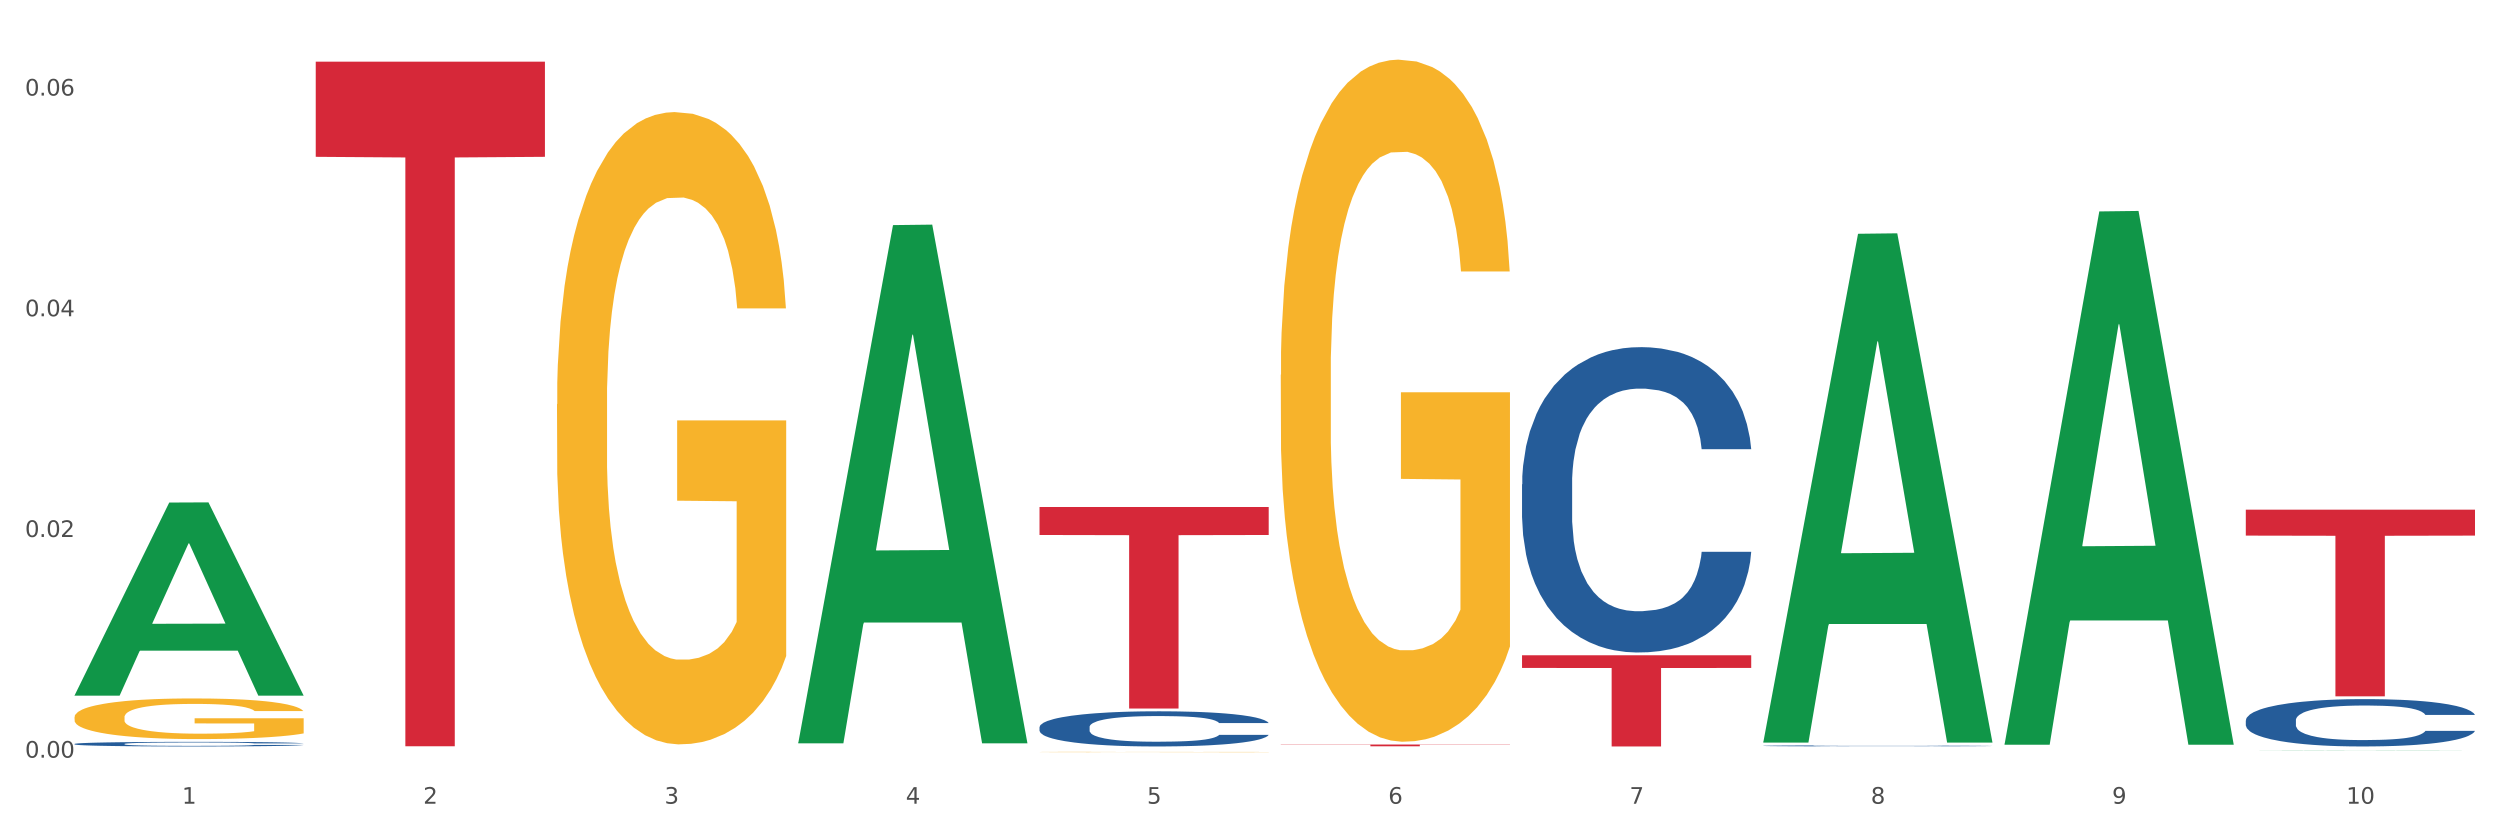 <?xml version="1.0" encoding="utf-8" standalone="no"?>
<!DOCTYPE svg PUBLIC "-//W3C//DTD SVG 1.1//EN"
  "http://www.w3.org/Graphics/SVG/1.1/DTD/svg11.dtd">
<svg xmlns:xlink="http://www.w3.org/1999/xlink" width="1080pt" height="360pt" viewBox="0 0 1080 360" xmlns="http://www.w3.org/2000/svg" version="1.1">
 <rect x="0" y="0" width="1080" height="360" fill="#333333" stroke="none"/>
 <defs>
  <style type="text/css">*{stroke-linejoin: round; stroke-linecap: butt}</style>
 </defs>
 <g id="figure_1">
  <g id="patch_1">
   <path d="M 0 360 
L 1080 360 
L 1080 0 
L 0 0 
z
" style="fill: #ffffff; stroke: #ffffff; stroke-linejoin: miter"/>
  </g>
  <g id="axes_1">
   <g id="matplotlib.axis_1">
    <g id="xtick_1">
     <g id="text_1">
      <!-- 1 -->
      <g style="fill: #4d4d4d" transform="translate(78.627 347.204) scale(0.096 -0.096)">
       <defs>
        <path id="DejaVuSans-31" d="M 794 531 
L 1825 531 
L 1825 4091 
L 703 3866 
L 703 4441 
L 1819 4666 
L 2450 4666 
L 2450 531 
L 3481 531 
L 3481 0 
L 794 0 
L 794 531 
z
" transform="scale(0.016)"/>
       </defs>
       <use xlink:href="#DejaVuSans-31"/>
      </g>
     </g>
    </g>
    <g id="xtick_2">
     <g id="text_2">
      <!-- 2 -->
      <g style="fill: #4d4d4d" transform="translate(182.851 347.204) scale(0.096 -0.096)">
       <defs>
        <path id="DejaVuSans-32" d="M 1228 531 
L 3431 531 
L 3431 0 
L 469 0 
L 469 531 
Q 828 903 1448 1529 
Q 2069 2156 2228 2338 
Q 2531 2678 2651 2914 
Q 2772 3150 2772 3378 
Q 2772 3750 2511 3984 
Q 2250 4219 1831 4219 
Q 1534 4219 1204 4116 
Q 875 4013 500 3803 
L 500 4441 
Q 881 4594 1212 4672 
Q 1544 4750 1819 4750 
Q 2544 4750 2975 4387 
Q 3406 4025 3406 3419 
Q 3406 3131 3298 2873 
Q 3191 2616 2906 2266 
Q 2828 2175 2409 1742 
Q 1991 1309 1228 531 
z
" transform="scale(0.016)"/>
       </defs>
       <use xlink:href="#DejaVuSans-32"/>
      </g>
     </g>
    </g>
    <g id="xtick_3">
     <g id="text_3">
      <!-- 3 -->
      <g style="fill: #4d4d4d" transform="translate(287.074 347.204) scale(0.096 -0.096)">
       <defs>
        <path id="DejaVuSans-33" d="M 2597 2516 
Q 3050 2419 3304 2112 
Q 3559 1806 3559 1356 
Q 3559 666 3084 287 
Q 2609 -91 1734 -91 
Q 1441 -91 1130 -33 
Q 819 25 488 141 
L 488 750 
Q 750 597 1062 519 
Q 1375 441 1716 441 
Q 2309 441 2620 675 
Q 2931 909 2931 1356 
Q 2931 1769 2642 2001 
Q 2353 2234 1838 2234 
L 1294 2234 
L 1294 2753 
L 1863 2753 
Q 2328 2753 2575 2939 
Q 2822 3125 2822 3475 
Q 2822 3834 2567 4026 
Q 2313 4219 1838 4219 
Q 1578 4219 1281 4162 
Q 984 4106 628 3988 
L 628 4550 
Q 988 4650 1302 4700 
Q 1616 4750 1894 4750 
Q 2613 4750 3031 4423 
Q 3450 4097 3450 3541 
Q 3450 3153 3228 2886 
Q 3006 2619 2597 2516 
z
" transform="scale(0.016)"/>
       </defs>
       <use xlink:href="#DejaVuSans-33"/>
      </g>
     </g>
    </g>
    <g id="xtick_4">
     <g id="text_4">
      <!-- 4 -->
      <g style="fill: #4d4d4d" transform="translate(391.298 347.204) scale(0.096 -0.096)">
       <defs>
        <path id="DejaVuSans-34" d="M 2419 4116 
L 825 1625 
L 2419 1625 
L 2419 4116 
z
M 2253 4666 
L 3047 4666 
L 3047 1625 
L 3713 1625 
L 3713 1100 
L 3047 1100 
L 3047 0 
L 2419 0 
L 2419 1100 
L 313 1100 
L 313 1709 
L 2253 4666 
z
" transform="scale(0.016)"/>
       </defs>
       <use xlink:href="#DejaVuSans-34"/>
      </g>
     </g>
    </g>
    <g id="xtick_5">
     <g id="text_5">
      <!-- 5 -->
      <g style="fill: #4d4d4d" transform="translate(495.522 347.204) scale(0.096 -0.096)">
       <defs>
        <path id="DejaVuSans-35" d="M 691 4666 
L 3169 4666 
L 3169 4134 
L 1269 4134 
L 1269 2991 
Q 1406 3038 1543 3061 
Q 1681 3084 1819 3084 
Q 2600 3084 3056 2656 
Q 3513 2228 3513 1497 
Q 3513 744 3044 326 
Q 2575 -91 1722 -91 
Q 1428 -91 1123 -41 
Q 819 9 494 109 
L 494 744 
Q 775 591 1075 516 
Q 1375 441 1709 441 
Q 2250 441 2565 725 
Q 2881 1009 2881 1497 
Q 2881 1984 2565 2268 
Q 2250 2553 1709 2553 
Q 1456 2553 1204 2497 
Q 953 2441 691 2322 
L 691 4666 
z
" transform="scale(0.016)"/>
       </defs>
       <use xlink:href="#DejaVuSans-35"/>
      </g>
     </g>
    </g>
    <g id="xtick_6">
     <g id="text_6">
      <!-- 6 -->
      <g style="fill: #4d4d4d" transform="translate(599.745 347.204) scale(0.096 -0.096)">
       <defs>
        <path id="DejaVuSans-36" d="M 2113 2584 
Q 1688 2584 1439 2293 
Q 1191 2003 1191 1497 
Q 1191 994 1439 701 
Q 1688 409 2113 409 
Q 2538 409 2786 701 
Q 3034 994 3034 1497 
Q 3034 2003 2786 2293 
Q 2538 2584 2113 2584 
z
M 3366 4563 
L 3366 3988 
Q 3128 4100 2886 4159 
Q 2644 4219 2406 4219 
Q 1781 4219 1451 3797 
Q 1122 3375 1075 2522 
Q 1259 2794 1537 2939 
Q 1816 3084 2150 3084 
Q 2853 3084 3261 2657 
Q 3669 2231 3669 1497 
Q 3669 778 3244 343 
Q 2819 -91 2113 -91 
Q 1303 -91 875 529 
Q 447 1150 447 2328 
Q 447 3434 972 4092 
Q 1497 4750 2381 4750 
Q 2619 4750 2861 4703 
Q 3103 4656 3366 4563 
z
" transform="scale(0.016)"/>
       </defs>
       <use xlink:href="#DejaVuSans-36"/>
      </g>
     </g>
    </g>
    <g id="xtick_7">
     <g id="text_7">
      <!-- 7 -->
      <g style="fill: #4d4d4d" transform="translate(703.969 347.204) scale(0.096 -0.096)">
       <defs>
        <path id="DejaVuSans-37" d="M 525 4666 
L 3525 4666 
L 3525 4397 
L 1831 0 
L 1172 0 
L 2766 4134 
L 525 4134 
L 525 4666 
z
" transform="scale(0.016)"/>
       </defs>
       <use xlink:href="#DejaVuSans-37"/>
      </g>
     </g>
    </g>
    <g id="xtick_8">
     <g id="text_8">
      <!-- 8 -->
      <g style="fill: #4d4d4d" transform="translate(808.193 347.204) scale(0.096 -0.096)">
       <defs>
        <path id="DejaVuSans-38" d="M 2034 2216 
Q 1584 2216 1326 1975 
Q 1069 1734 1069 1313 
Q 1069 891 1326 650 
Q 1584 409 2034 409 
Q 2484 409 2743 651 
Q 3003 894 3003 1313 
Q 3003 1734 2745 1975 
Q 2488 2216 2034 2216 
z
M 1403 2484 
Q 997 2584 770 2862 
Q 544 3141 544 3541 
Q 544 4100 942 4425 
Q 1341 4750 2034 4750 
Q 2731 4750 3128 4425 
Q 3525 4100 3525 3541 
Q 3525 3141 3298 2862 
Q 3072 2584 2669 2484 
Q 3125 2378 3379 2068 
Q 3634 1759 3634 1313 
Q 3634 634 3220 271 
Q 2806 -91 2034 -91 
Q 1263 -91 848 271 
Q 434 634 434 1313 
Q 434 1759 690 2068 
Q 947 2378 1403 2484 
z
M 1172 3481 
Q 1172 3119 1398 2916 
Q 1625 2713 2034 2713 
Q 2441 2713 2670 2916 
Q 2900 3119 2900 3481 
Q 2900 3844 2670 4047 
Q 2441 4250 2034 4250 
Q 1625 4250 1398 4047 
Q 1172 3844 1172 3481 
z
" transform="scale(0.016)"/>
       </defs>
       <use xlink:href="#DejaVuSans-38"/>
      </g>
     </g>
    </g>
    <g id="xtick_9">
     <g id="text_9">
      <!-- 9 -->
      <g style="fill: #4d4d4d" transform="translate(912.416 347.204) scale(0.096 -0.096)">
       <defs>
        <path id="DejaVuSans-39" d="M 703 97 
L 703 672 
Q 941 559 1184 500 
Q 1428 441 1663 441 
Q 2288 441 2617 861 
Q 2947 1281 2994 2138 
Q 2813 1869 2534 1725 
Q 2256 1581 1919 1581 
Q 1219 1581 811 2004 
Q 403 2428 403 3163 
Q 403 3881 828 4315 
Q 1253 4750 1959 4750 
Q 2769 4750 3195 4129 
Q 3622 3509 3622 2328 
Q 3622 1225 3098 567 
Q 2575 -91 1691 -91 
Q 1453 -91 1209 -44 
Q 966 3 703 97 
z
M 1959 2075 
Q 2384 2075 2632 2365 
Q 2881 2656 2881 3163 
Q 2881 3666 2632 3958 
Q 2384 4250 1959 4250 
Q 1534 4250 1286 3958 
Q 1038 3666 1038 3163 
Q 1038 2656 1286 2365 
Q 1534 2075 1959 2075 
z
" transform="scale(0.016)"/>
       </defs>
       <use xlink:href="#DejaVuSans-39"/>
      </g>
     </g>
    </g>
    <g id="xtick_10">
     <g id="text_10">
      <!-- 10 -->
      <g style="fill: #4d4d4d" transform="translate(1013.586 347.204) scale(0.096 -0.096)">
       <defs>
        <path id="DejaVuSans-30" d="M 2034 4250 
Q 1547 4250 1301 3770 
Q 1056 3291 1056 2328 
Q 1056 1369 1301 889 
Q 1547 409 2034 409 
Q 2525 409 2770 889 
Q 3016 1369 3016 2328 
Q 3016 3291 2770 3770 
Q 2525 4250 2034 4250 
z
M 2034 4750 
Q 2819 4750 3233 4129 
Q 3647 3509 3647 2328 
Q 3647 1150 3233 529 
Q 2819 -91 2034 -91 
Q 1250 -91 836 529 
Q 422 1150 422 2328 
Q 422 3509 836 4129 
Q 1250 4750 2034 4750 
z
" transform="scale(0.016)"/>
       </defs>
       <use xlink:href="#DejaVuSans-31"/>
       <use xlink:href="#DejaVuSans-30" transform="translate(63.623 0)"/>
      </g>
     </g>
    </g>
    <g id="xtick_11"/>
    <g id="xtick_12"/>
    <g id="xtick_13"/>
    <g id="xtick_14"/>
    <g id="xtick_15"/>
    <g id="xtick_16"/>
    <g id="xtick_17"/>
    <g id="xtick_18"/>
    <g id="xtick_19"/>
   </g>
   <g id="matplotlib.axis_2">
    <g id="ytick_1">
     <g id="text_11">
      <!-- 0.00 -->
      <g style="fill: #4d4d4d" transform="translate(10.8 327.312) scale(0.096 -0.096)">
       <defs>
        <path id="DejaVuSans-2e" d="M 684 794 
L 1344 794 
L 1344 0 
L 684 0 
L 684 794 
z
" transform="scale(0.016)"/>
       </defs>
       <use xlink:href="#DejaVuSans-30"/>
       <use xlink:href="#DejaVuSans-2e" transform="translate(63.623 0)"/>
       <use xlink:href="#DejaVuSans-30" transform="translate(95.41 0)"/>
       <use xlink:href="#DejaVuSans-30" transform="translate(159.033 0)"/>
      </g>
     </g>
    </g>
    <g id="ytick_2">
     <g id="text_12">
      <!-- 0.02 -->
      <g style="fill: #4d4d4d" transform="translate(10.8 231.97) scale(0.096 -0.096)">
       <use xlink:href="#DejaVuSans-30"/>
       <use xlink:href="#DejaVuSans-2e" transform="translate(63.623 0)"/>
       <use xlink:href="#DejaVuSans-30" transform="translate(95.41 0)"/>
       <use xlink:href="#DejaVuSans-32" transform="translate(159.033 0)"/>
      </g>
     </g>
    </g>
    <g id="ytick_3">
     <g id="text_13">
      <!-- 0.04 -->
      <g style="fill: #4d4d4d" transform="translate(10.8 136.629) scale(0.096 -0.096)">
       <use xlink:href="#DejaVuSans-30"/>
       <use xlink:href="#DejaVuSans-2e" transform="translate(63.623 0)"/>
       <use xlink:href="#DejaVuSans-30" transform="translate(95.41 0)"/>
       <use xlink:href="#DejaVuSans-34" transform="translate(159.033 0)"/>
      </g>
     </g>
    </g>
    <g id="ytick_4">
     <g id="text_14">
      <!-- 0.06 -->
      <g style="fill: #4d4d4d" transform="translate(10.8 41.288) scale(0.096 -0.096)">
       <use xlink:href="#DejaVuSans-30"/>
       <use xlink:href="#DejaVuSans-2e" transform="translate(63.623 0)"/>
       <use xlink:href="#DejaVuSans-30" transform="translate(95.41 0)"/>
       <use xlink:href="#DejaVuSans-36" transform="translate(159.033 0)"/>
      </g>
     </g>
    </g>
    <g id="ytick_5"/>
    <g id="ytick_6"/>
    <g id="ytick_7"/>
   </g>
   <g id="PolyCollection_1">
    <path d="M 32.175 300.378 
L 32.277 300.299 
L 73.107 217.1 
L 90.051 217.021 
L 131.187 300.534 
L 111.589 300.534 
L 102.709 281.087 
L 60.552 281.087 
L 60.246 281.401 
L 51.671 300.534 
L 32.175 300.534 
L 32.175 300.378 
L 65.86 269.482 
L 97.401 269.403 
L 81.783 234.822 
L 81.579 234.665 
L 81.375 234.9 
L 65.758 269.403 
L 65.86 269.482 
L 32.175 300.378 
z
" clip-path="url(#p47aff42002)" style="fill: #109648"/>
    <path d="M 240.622 174.64 
L 240.739 174.391 
L 240.739 165.41 
L 240.973 157.677 
L 242.142 138.967 
L 243.895 123.5 
L 245.181 115.268 
L 246.467 108.532 
L 247.987 101.797 
L 249.857 94.812 
L 253.247 84.584 
L 255.351 79.345 
L 257.923 73.857 
L 262.599 65.874 
L 265.989 61.383 
L 269.496 57.641 
L 275.224 53.151 
L 278.965 51.155 
L 282.939 49.658 
L 287.732 48.661 
L 291.356 48.411 
L 299.305 49.16 
L 306.085 51.405 
L 309.358 53.151 
L 313.566 56.145 
L 315.788 58.14 
L 319.411 62.132 
L 323.152 67.371 
L 325.724 71.861 
L 329.581 80.343 
L 332.504 88.824 
L 335.193 99.302 
L 336.595 106.537 
L 337.647 113.272 
L 338.583 121.005 
L 339.518 133.229 
L 318.476 133.229 
L 317.658 124.498 
L 316.372 116.266 
L 314.502 108.283 
L 312.865 103.293 
L 310.06 97.057 
L 307.488 93.065 
L 304.799 90.072 
L 301.526 87.577 
L 298.954 86.33 
L 295.33 85.332 
L 288.2 85.581 
L 283.407 87.577 
L 280.134 90.072 
L 278.03 92.317 
L 276.159 94.812 
L 274.055 98.304 
L 271.6 103.543 
L 269.847 108.283 
L 268.093 114.27 
L 266.69 120.257 
L 265.405 127.242 
L 264.352 134.726 
L 263.534 142.459 
L 262.833 151.939 
L 262.248 167.655 
L 262.248 201.832 
L 262.482 209.566 
L 263.067 219.794 
L 263.768 227.527 
L 264.937 236.757 
L 265.989 242.994 
L 267.976 251.975 
L 270.197 259.459 
L 271.951 264.198 
L 273.704 268.19 
L 276.744 273.678 
L 280.134 278.168 
L 283.056 280.913 
L 287.031 283.407 
L 289.719 284.405 
L 292.057 284.904 
L 297.785 284.904 
L 301.877 284.156 
L 306.436 282.409 
L 309.943 280.164 
L 312.865 277.42 
L 316.138 272.93 
L 318.242 268.689 
L 318.242 216.551 
L 292.525 216.301 
L 292.525 181.625 
L 339.635 181.625 
L 339.635 283.407 
L 337.647 288.646 
L 335.426 293.386 
L 333.088 297.627 
L 329.581 302.865 
L 325.373 307.855 
L 321.632 311.347 
L 317.658 314.341 
L 312.982 317.085 
L 306.903 319.58 
L 303.163 320.577 
L 298.487 321.326 
L 292.992 321.575 
L 288.2 321.076 
L 283.524 319.829 
L 278.614 317.584 
L 273.821 314.341 
L 270.197 311.098 
L 266.574 307.106 
L 262.716 301.868 
L 259.677 296.878 
L 257.339 292.388 
L 254.767 286.65 
L 251.961 279.166 
L 249.857 272.431 
L 247.987 265.446 
L 246 256.465 
L 244.597 248.732 
L 243.194 239.002 
L 242.376 231.768 
L 241.441 220.542 
L 240.739 204.826 
L 240.622 174.64 
z
" clip-path="url(#p47aff42002)" style="fill: #f7b32b"/>
    <path d="M 449.069 324.864 
L 449.186 324.864 
L 449.186 324.859 
L 449.42 324.854 
L 450.589 324.843 
L 452.343 324.834 
L 453.628 324.83 
L 454.914 324.826 
L 456.434 324.822 
L 458.304 324.818 
L 461.694 324.812 
L 463.799 324.809 
L 466.37 324.805 
L 471.046 324.801 
L 474.436 324.798 
L 477.943 324.796 
L 483.671 324.793 
L 487.412 324.792 
L 491.386 324.791 
L 496.179 324.791 
L 499.803 324.791 
L 507.752 324.791 
L 514.532 324.792 
L 517.805 324.793 
L 522.014 324.795 
L 524.235 324.796 
L 527.859 324.799 
L 531.599 324.802 
L 534.171 324.804 
L 538.029 324.809 
L 540.951 324.814 
L 543.64 324.82 
L 545.043 324.824 
L 546.095 324.828 
L 547.03 324.833 
L 547.965 324.84 
L 526.923 324.84 
L 526.105 324.835 
L 524.819 324.83 
L 522.949 324.826 
L 521.312 324.823 
L 518.507 324.819 
L 515.935 324.817 
L 513.246 324.815 
L 509.973 324.813 
L 507.401 324.813 
L 503.778 324.812 
L 496.647 324.812 
L 491.854 324.813 
L 488.581 324.815 
L 486.477 324.816 
L 484.606 324.818 
L 482.502 324.82 
L 480.047 324.823 
L 478.294 324.826 
L 476.54 324.829 
L 475.138 324.832 
L 473.852 324.837 
L 472.8 324.841 
L 471.981 324.845 
L 471.28 324.851 
L 470.696 324.86 
L 470.696 324.88 
L 470.929 324.884 
L 471.514 324.89 
L 472.215 324.895 
L 473.384 324.9 
L 474.436 324.904 
L 476.424 324.909 
L 478.645 324.913 
L 480.398 324.916 
L 482.152 324.918 
L 485.191 324.922 
L 488.581 324.924 
L 491.503 324.926 
L 495.478 324.927 
L 498.167 324.928 
L 500.505 324.928 
L 506.232 324.928 
L 510.324 324.928 
L 514.883 324.927 
L 518.39 324.925 
L 521.312 324.924 
L 524.585 324.921 
L 526.69 324.919 
L 526.69 324.888 
L 500.972 324.888 
L 500.972 324.868 
L 548.082 324.868 
L 548.082 324.927 
L 546.095 324.93 
L 543.874 324.933 
L 541.536 324.936 
L 538.029 324.939 
L 533.82 324.942 
L 530.08 324.944 
L 526.105 324.945 
L 521.429 324.947 
L 515.351 324.948 
L 511.61 324.949 
L 506.934 324.949 
L 501.44 324.95 
L 496.647 324.949 
L 491.971 324.948 
L 487.061 324.947 
L 482.268 324.945 
L 478.645 324.943 
L 475.021 324.941 
L 471.163 324.938 
L 468.124 324.935 
L 465.786 324.933 
L 463.214 324.929 
L 460.409 324.925 
L 458.304 324.921 
L 456.434 324.917 
L 454.447 324.912 
L 453.044 324.907 
L 451.641 324.901 
L 450.823 324.897 
L 449.888 324.891 
L 449.186 324.882 
L 449.069 324.864 
z
" clip-path="url(#p47aff42002)" style="fill: #f7b32b"/>
    <path d="M 553.293 161.933 
L 553.41 161.663 
L 553.41 151.975 
L 553.644 143.633 
L 554.813 123.449 
L 556.566 106.764 
L 557.852 97.883 
L 559.138 90.617 
L 560.658 83.35 
L 562.528 75.815 
L 565.918 64.781 
L 568.022 59.13 
L 570.594 53.209 
L 575.27 44.598 
L 578.66 39.754 
L 582.167 35.717 
L 587.895 30.873 
L 591.636 28.72 
L 595.61 27.105 
L 600.403 26.029 
L 604.027 25.759 
L 611.976 26.567 
L 618.756 28.989 
L 622.029 30.873 
L 626.237 34.102 
L 628.458 36.255 
L 632.082 40.561 
L 635.823 46.212 
L 638.395 51.056 
L 642.252 60.206 
L 645.175 69.356 
L 647.863 80.659 
L 649.266 88.464 
L 650.318 95.73 
L 651.253 104.072 
L 652.189 117.259 
L 631.147 117.259 
L 630.329 107.84 
L 629.043 98.959 
L 627.173 90.348 
L 625.536 84.965 
L 622.73 78.237 
L 620.159 73.931 
L 617.47 70.702 
L 614.197 68.011 
L 611.625 66.665 
L 608.001 65.589 
L 600.87 65.858 
L 596.078 68.011 
L 592.805 70.702 
L 590.7 73.124 
L 588.83 75.815 
L 586.726 79.583 
L 584.271 85.234 
L 582.518 90.348 
L 580.764 96.806 
L 579.361 103.265 
L 578.075 110.8 
L 577.023 118.874 
L 576.205 127.217 
L 575.504 137.443 
L 574.919 154.397 
L 574.919 191.266 
L 575.153 199.609 
L 575.737 210.643 
L 576.439 218.985 
L 577.608 228.943 
L 578.66 235.671 
L 580.647 245.359 
L 582.868 253.432 
L 584.622 258.546 
L 586.375 262.851 
L 589.415 268.772 
L 592.805 273.616 
L 595.727 276.576 
L 599.702 279.268 
L 602.39 280.344 
L 604.728 280.882 
L 610.456 280.882 
L 614.548 280.075 
L 619.107 278.191 
L 622.613 275.769 
L 625.536 272.809 
L 628.809 267.965 
L 630.913 263.39 
L 630.913 207.144 
L 605.196 206.875 
L 605.196 169.468 
L 652.306 169.468 
L 652.306 279.268 
L 650.318 284.919 
L 648.097 290.032 
L 645.759 294.607 
L 642.252 300.259 
L 638.044 305.641 
L 634.303 309.409 
L 630.329 312.638 
L 625.653 315.598 
L 619.574 318.289 
L 615.833 319.366 
L 611.158 320.173 
L 605.663 320.442 
L 600.87 319.904 
L 596.195 318.559 
L 591.285 316.137 
L 586.492 312.638 
L 582.868 309.139 
L 579.244 304.834 
L 575.387 299.182 
L 572.347 293.8 
L 570.009 288.956 
L 567.438 282.766 
L 564.632 274.693 
L 562.528 267.426 
L 560.658 259.891 
L 558.67 250.203 
L 557.268 241.86 
L 555.865 231.365 
L 555.047 223.56 
L 554.111 211.45 
L 553.41 194.496 
L 553.293 161.933 
z
" clip-path="url(#p47aff42002)" style="fill: #f7b32b"/>
    <path d="M 970.188 311.207 
L 970.305 311.188 
L 970.305 310.665 
L 970.656 309.955 
L 971.943 308.647 
L 973.582 307.657 
L 976.39 306.498 
L 977.912 306.013 
L 979.902 305.471 
L 983.998 304.593 
L 988.679 303.845 
L 991.956 303.434 
L 994.414 303.173 
L 999.915 302.706 
L 1003.075 302.5 
L 1006.352 302.332 
L 1009.161 302.22 
L 1013.842 302.089 
L 1017.587 302.033 
L 1021.917 302.014 
L 1025.546 302.033 
L 1030.344 302.108 
L 1037.366 302.332 
L 1040.058 302.463 
L 1043.686 302.687 
L 1047.431 302.986 
L 1050.474 303.285 
L 1053.985 303.715 
L 1057.613 304.275 
L 1061.125 304.985 
L 1063.582 305.639 
L 1065.572 306.33 
L 1067.327 307.171 
L 1068.615 308.087 
L 1069.2 308.853 
L 1047.782 308.853 
L 1047.197 308.161 
L 1046.027 307.414 
L 1044.857 306.909 
L 1043.569 306.498 
L 1041.58 306.031 
L 1039.824 305.732 
L 1036.898 305.377 
L 1034.206 305.153 
L 1031.983 305.022 
L 1029.291 304.91 
L 1023.556 304.798 
L 1019.46 304.798 
L 1016.885 304.836 
L 1013.725 304.929 
L 1011.033 305.06 
L 1007.873 305.284 
L 1005.415 305.527 
L 1002.958 305.844 
L 1001.553 306.069 
L 999.447 306.48 
L 998.042 306.816 
L 996.17 307.395 
L 995.116 307.806 
L 993.244 308.871 
L 992.424 309.656 
L 992.073 310.198 
L 991.839 310.796 
L 991.839 313.71 
L 992.541 315.018 
L 993.127 315.579 
L 994.063 316.214 
L 995.818 317.036 
L 998.393 317.839 
L 1001.085 318.419 
L 1003.309 318.774 
L 1005.415 319.035 
L 1007.522 319.241 
L 1010.097 319.427 
L 1012.203 319.54 
L 1015.363 319.652 
L 1019.109 319.708 
L 1022.035 319.708 
L 1028.003 319.614 
L 1030.695 319.521 
L 1033.27 319.39 
L 1036.079 319.185 
L 1038.303 318.96 
L 1039.59 318.792 
L 1041.697 318.437 
L 1043.335 318.064 
L 1044.739 317.634 
L 1045.676 317.26 
L 1046.729 316.7 
L 1047.548 316.064 
L 1047.782 315.728 
L 1069.2 315.728 
L 1068.732 316.401 
L 1067.913 317.055 
L 1066.274 317.933 
L 1064.987 318.437 
L 1062.997 319.054 
L 1060.89 319.577 
L 1057.965 320.156 
L 1055.273 320.586 
L 1052.464 320.96 
L 1049.421 321.296 
L 1043.92 321.763 
L 1041.931 321.894 
L 1037.717 322.118 
L 1034.44 322.249 
L 1029.642 322.38 
L 1024.726 322.454 
L 1019.577 322.473 
L 1015.012 322.436 
L 1009.98 322.323 
L 1006.82 322.211 
L 1003.309 322.043 
L 999.212 321.782 
L 995.35 321.464 
L 991.722 321.09 
L 988.328 320.661 
L 985.168 320.175 
L 981.072 319.371 
L 978.029 318.587 
L 975.805 317.858 
L 974.284 317.242 
L 972.762 316.457 
L 971.943 315.915 
L 970.656 314.607 
L 970.188 313.393 
L 970.188 311.207 
z
" clip-path="url(#p47aff42002)" style="fill: #255c99"/>
    <path d="M 761.74 322.199 
L 761.857 322.199 
L 761.857 322.187 
L 762.208 322.172 
L 763.496 322.144 
L 765.134 322.122 
L 767.943 322.097 
L 769.465 322.087 
L 771.454 322.075 
L 775.551 322.056 
L 780.232 322.04 
L 783.509 322.031 
L 785.967 322.026 
L 791.467 322.015 
L 794.627 322.011 
L 797.904 322.007 
L 800.713 322.005 
L 805.395 322.002 
L 809.14 322.001 
L 813.47 322.001 
L 817.098 322.001 
L 821.897 322.003 
L 828.919 322.007 
L 831.611 322.01 
L 835.239 322.015 
L 838.984 322.022 
L 842.027 322.028 
L 845.538 322.037 
L 849.166 322.049 
L 852.677 322.065 
L 855.135 322.079 
L 857.125 322.094 
L 858.88 322.112 
L 860.168 322.132 
L 860.753 322.148 
L 839.335 322.148 
L 838.75 322.133 
L 837.58 322.117 
L 836.409 322.106 
L 835.122 322.097 
L 833.132 322.087 
L 831.377 322.081 
L 828.451 322.073 
L 825.759 322.068 
L 823.535 322.066 
L 820.843 322.063 
L 815.109 322.061 
L 811.012 322.061 
L 808.438 322.061 
L 805.278 322.063 
L 802.586 322.066 
L 799.426 322.071 
L 796.968 322.076 
L 794.51 322.083 
L 793.106 322.088 
L 790.999 322.097 
L 789.595 322.104 
L 787.722 322.117 
L 786.669 322.126 
L 784.796 322.149 
L 783.977 322.166 
L 783.626 322.177 
L 783.392 322.19 
L 783.392 322.253 
L 784.094 322.281 
L 784.679 322.293 
L 785.616 322.307 
L 787.371 322.325 
L 789.946 322.342 
L 792.638 322.355 
L 794.862 322.362 
L 796.968 322.368 
L 799.075 322.373 
L 801.65 322.377 
L 803.756 322.379 
L 806.916 322.381 
L 810.661 322.383 
L 813.587 322.383 
L 819.556 322.381 
L 822.248 322.379 
L 824.823 322.376 
L 827.632 322.371 
L 829.855 322.366 
L 831.143 322.363 
L 833.249 322.355 
L 834.888 322.347 
L 836.292 322.338 
L 837.229 322.33 
L 838.282 322.318 
L 839.101 322.304 
L 839.335 322.297 
L 860.753 322.297 
L 860.285 322.311 
L 859.465 322.325 
L 857.827 322.344 
L 856.539 322.355 
L 854.55 322.369 
L 852.443 322.38 
L 849.517 322.392 
L 846.825 322.402 
L 844.017 322.41 
L 840.974 322.417 
L 835.473 322.427 
L 833.483 322.43 
L 829.27 322.435 
L 825.993 322.438 
L 821.195 322.44 
L 816.279 322.442 
L 811.13 322.442 
L 806.565 322.442 
L 801.533 322.439 
L 798.373 322.437 
L 794.862 322.433 
L 790.765 322.427 
L 786.903 322.421 
L 783.275 322.412 
L 779.881 322.403 
L 776.721 322.393 
L 772.625 322.375 
L 769.582 322.358 
L 767.358 322.343 
L 765.837 322.329 
L 764.315 322.312 
L 763.496 322.301 
L 762.208 322.272 
L 761.74 322.246 
L 761.74 322.199 
z
" clip-path="url(#p47aff42002)" style="fill: #255c99"/>
    <path d="M 657.517 209.235 
L 657.634 209.114 
L 657.634 205.741 
L 657.985 201.163 
L 659.272 192.73 
L 660.911 186.345 
L 663.72 178.875 
L 665.241 175.743 
L 667.231 172.249 
L 671.327 166.587 
L 676.008 161.768 
L 679.285 159.118 
L 681.743 157.431 
L 687.244 154.419 
L 690.404 153.094 
L 693.681 152.01 
L 696.49 151.287 
L 701.171 150.443 
L 704.916 150.082 
L 709.247 149.961 
L 712.875 150.082 
L 717.673 150.564 
L 724.695 152.01 
L 727.387 152.853 
L 731.015 154.299 
L 734.76 156.226 
L 737.803 158.154 
L 741.314 160.925 
L 744.943 164.539 
L 748.454 169.117 
L 750.911 173.334 
L 752.901 177.791 
L 754.657 183.212 
L 755.944 189.116 
L 756.529 194.055 
L 735.112 194.055 
L 734.526 189.598 
L 733.356 184.779 
L 732.186 181.526 
L 730.898 178.875 
L 728.909 175.863 
L 727.153 173.936 
L 724.227 171.647 
L 721.535 170.201 
L 719.312 169.358 
L 716.62 168.635 
L 710.885 167.912 
L 706.789 167.912 
L 704.214 168.153 
L 701.054 168.755 
L 698.362 169.599 
L 695.202 171.044 
L 692.745 172.611 
L 690.287 174.659 
L 688.882 176.104 
L 686.776 178.755 
L 685.371 180.923 
L 683.499 184.658 
L 682.445 187.309 
L 680.573 194.176 
L 679.754 199.236 
L 679.402 202.729 
L 679.168 206.584 
L 679.168 225.379 
L 679.871 233.812 
L 680.456 237.426 
L 681.392 241.522 
L 683.148 246.823 
L 685.722 252.003 
L 688.414 255.738 
L 690.638 258.027 
L 692.745 259.714 
L 694.851 261.039 
L 697.426 262.244 
L 699.533 262.967 
L 702.693 263.689 
L 706.438 264.051 
L 709.364 264.051 
L 715.332 263.448 
L 718.024 262.846 
L 720.599 262.003 
L 723.408 260.678 
L 725.632 259.232 
L 726.919 258.148 
L 729.026 255.859 
L 730.664 253.449 
L 732.069 250.678 
L 733.005 248.269 
L 734.058 244.654 
L 734.877 240.558 
L 735.112 238.39 
L 756.529 238.39 
L 756.061 242.727 
L 755.242 246.943 
L 753.603 252.606 
L 752.316 255.859 
L 750.326 259.834 
L 748.22 263.208 
L 745.294 266.942 
L 742.602 269.713 
L 739.793 272.123 
L 736.75 274.291 
L 731.249 277.303 
L 729.26 278.146 
L 725.046 279.592 
L 721.769 280.435 
L 716.971 281.279 
L 712.055 281.761 
L 706.906 281.881 
L 702.341 281.64 
L 697.309 280.917 
L 694.149 280.194 
L 690.638 279.11 
L 686.542 277.424 
L 682.679 275.375 
L 679.051 272.966 
L 675.657 270.195 
L 672.497 267.063 
L 668.401 261.882 
L 665.358 256.822 
L 663.134 252.124 
L 661.613 248.148 
L 660.091 243.088 
L 659.272 239.595 
L 657.985 231.161 
L 657.517 223.33 
L 657.517 209.235 
z
" clip-path="url(#p47aff42002)" style="fill: #255c99"/>
    <path d="M 449.069 314.105 
L 449.187 314.091 
L 449.187 313.703 
L 449.538 313.176 
L 450.825 312.204 
L 452.464 311.469 
L 455.272 310.608 
L 456.794 310.248 
L 458.783 309.845 
L 462.88 309.193 
L 467.561 308.638 
L 470.838 308.333 
L 473.296 308.138 
L 478.797 307.791 
L 481.957 307.639 
L 485.234 307.514 
L 488.042 307.431 
L 492.724 307.334 
L 496.469 307.292 
L 500.799 307.278 
L 504.427 307.292 
L 509.226 307.347 
L 516.248 307.514 
L 518.94 307.611 
L 522.568 307.778 
L 526.313 308 
L 529.356 308.222 
L 532.867 308.541 
L 536.495 308.957 
L 540.006 309.484 
L 542.464 309.97 
L 544.454 310.484 
L 546.209 311.108 
L 547.497 311.788 
L 548.082 312.357 
L 526.664 312.357 
L 526.079 311.843 
L 524.909 311.288 
L 523.738 310.914 
L 522.451 310.608 
L 520.461 310.262 
L 518.706 310.039 
L 515.78 309.776 
L 513.088 309.609 
L 510.864 309.512 
L 508.173 309.429 
L 502.438 309.346 
L 498.342 309.346 
L 495.767 309.373 
L 492.607 309.443 
L 489.915 309.54 
L 486.755 309.706 
L 484.297 309.887 
L 481.84 310.123 
L 480.435 310.289 
L 478.328 310.595 
L 476.924 310.844 
L 475.051 311.275 
L 473.998 311.58 
L 472.126 312.371 
L 471.306 312.954 
L 470.955 313.356 
L 470.721 313.8 
L 470.721 315.965 
L 471.423 316.936 
L 472.009 317.352 
L 472.945 317.824 
L 474.7 318.435 
L 477.275 319.032 
L 479.967 319.462 
L 482.191 319.725 
L 484.297 319.92 
L 486.404 320.072 
L 488.979 320.211 
L 491.085 320.294 
L 494.245 320.378 
L 497.991 320.419 
L 500.916 320.419 
L 506.885 320.35 
L 509.577 320.28 
L 512.152 320.183 
L 514.961 320.031 
L 517.184 319.864 
L 518.472 319.739 
L 520.578 319.476 
L 522.217 319.198 
L 523.621 318.879 
L 524.558 318.601 
L 525.611 318.185 
L 526.43 317.713 
L 526.664 317.463 
L 548.082 317.463 
L 547.614 317.963 
L 546.795 318.449 
L 545.156 319.101 
L 543.869 319.476 
L 541.879 319.934 
L 539.772 320.322 
L 536.846 320.752 
L 534.155 321.071 
L 531.346 321.349 
L 528.303 321.599 
L 522.802 321.946 
L 520.813 322.043 
L 516.599 322.209 
L 513.322 322.306 
L 508.524 322.404 
L 503.608 322.459 
L 498.459 322.473 
L 493.894 322.445 
L 488.862 322.362 
L 485.702 322.279 
L 482.191 322.154 
L 478.094 321.959 
L 474.232 321.724 
L 470.604 321.446 
L 467.21 321.127 
L 464.05 320.766 
L 459.954 320.169 
L 456.911 319.587 
L 454.687 319.045 
L 453.166 318.587 
L 451.644 318.005 
L 450.825 317.602 
L 449.538 316.631 
L 449.069 315.729 
L 449.069 314.105 
z
" clip-path="url(#p47aff42002)" style="fill: #255c99"/>
    <path d="M 32.175 321.376 
L 32.292 321.374 
L 32.292 321.323 
L 32.643 321.254 
L 33.931 321.126 
L 35.569 321.03 
L 38.378 320.917 
L 39.899 320.87 
L 41.889 320.817 
L 45.985 320.731 
L 50.667 320.659 
L 53.944 320.619 
L 56.401 320.593 
L 61.902 320.548 
L 65.062 320.528 
L 68.339 320.511 
L 71.148 320.5 
L 75.829 320.488 
L 79.575 320.482 
L 83.905 320.48 
L 87.533 320.482 
L 92.331 320.489 
L 99.354 320.511 
L 102.045 320.524 
L 105.674 320.546 
L 109.419 320.575 
L 112.462 320.604 
L 115.973 320.646 
L 119.601 320.7 
L 123.112 320.77 
L 125.57 320.833 
L 127.559 320.901 
L 129.315 320.983 
L 130.602 321.072 
L 131.187 321.146 
L 109.77 321.146 
L 109.185 321.079 
L 108.014 321.006 
L 106.844 320.957 
L 105.557 320.917 
L 103.567 320.871 
L 101.811 320.842 
L 98.886 320.808 
L 96.194 320.786 
L 93.97 320.773 
L 91.278 320.762 
L 85.543 320.751 
L 81.447 320.751 
L 78.872 320.755 
L 75.712 320.764 
L 73.021 320.777 
L 69.861 320.799 
L 67.403 320.822 
L 64.945 320.853 
L 63.541 320.875 
L 61.434 320.915 
L 60.03 320.948 
L 58.157 321.004 
L 57.104 321.044 
L 55.231 321.148 
L 54.412 321.225 
L 54.061 321.277 
L 53.827 321.336 
L 53.827 321.619 
L 54.529 321.747 
L 55.114 321.801 
L 56.05 321.863 
L 57.806 321.943 
L 60.381 322.022 
L 63.072 322.078 
L 65.296 322.113 
L 67.403 322.138 
L 69.509 322.158 
L 72.084 322.176 
L 74.191 322.187 
L 77.351 322.198 
L 81.096 322.204 
L 84.022 322.204 
L 89.991 322.194 
L 92.683 322.185 
L 95.257 322.173 
L 98.066 322.153 
L 100.29 322.131 
L 101.577 322.114 
L 103.684 322.08 
L 105.322 322.043 
L 106.727 322.002 
L 107.663 321.965 
L 108.717 321.911 
L 109.536 321.849 
L 109.77 321.816 
L 131.187 321.816 
L 130.719 321.881 
L 129.9 321.945 
L 128.262 322.031 
L 126.974 322.08 
L 124.985 322.14 
L 122.878 322.191 
L 119.952 322.247 
L 117.26 322.289 
L 114.451 322.326 
L 111.408 322.358 
L 105.908 322.404 
L 103.918 322.417 
L 99.705 322.438 
L 96.428 322.451 
L 91.629 322.464 
L 86.714 322.471 
L 81.564 322.473 
L 77 322.469 
L 71.967 322.458 
L 68.807 322.447 
L 65.296 322.431 
L 61.2 322.406 
L 57.338 322.375 
L 53.71 322.338 
L 50.316 322.296 
L 47.156 322.249 
L 43.059 322.171 
L 40.016 322.094 
L 37.793 322.023 
L 36.271 321.963 
L 34.75 321.887 
L 33.931 321.834 
L 32.643 321.707 
L 32.175 321.588 
L 32.175 321.376 
z
" clip-path="url(#p47aff42002)" style="fill: #255c99"/>
    <path d="M 136.399 26.652 
L 235.411 26.652 
L 235.411 67.747 
L 196.463 68.025 
L 196.463 322.374 
L 175.112 322.374 
L 175.112 68.025 
L 136.399 67.747 
L 136.399 26.929 
L 136.399 26.652 
z
" clip-path="url(#p47aff42002)" style="fill: #d62839"/>
    <path d="M 449.069 219.013 
L 548.082 219.013 
L 548.082 231.113 
L 509.134 231.195 
L 509.134 306.086 
L 487.783 306.086 
L 487.783 231.195 
L 449.069 231.113 
L 449.069 219.094 
L 449.069 219.013 
z
" clip-path="url(#p47aff42002)" style="fill: #d62839"/>
    <path d="M 553.293 321.634 
L 652.306 321.634 
L 652.306 321.74 
L 613.358 321.741 
L 613.358 322.4 
L 592.006 322.4 
L 592.006 321.741 
L 553.293 321.74 
L 553.293 321.635 
L 553.293 321.634 
z
" clip-path="url(#p47aff42002)" style="fill: #d62839"/>
    <path d="M 32.175 309.842 
L 32.292 309.826 
L 32.292 309.248 
L 32.526 308.751 
L 33.695 307.548 
L 35.448 306.554 
L 36.734 306.024 
L 38.02 305.591 
L 39.54 305.158 
L 41.41 304.709 
L 44.8 304.052 
L 46.904 303.715 
L 49.476 303.362 
L 54.152 302.849 
L 57.542 302.56 
L 61.049 302.319 
L 66.777 302.031 
L 70.517 301.902 
L 74.492 301.806 
L 79.285 301.742 
L 82.909 301.726 
L 90.858 301.774 
L 97.638 301.919 
L 100.911 302.031 
L 105.119 302.223 
L 107.34 302.352 
L 110.964 302.608 
L 114.705 302.945 
L 117.277 303.234 
L 121.134 303.779 
L 124.057 304.324 
L 126.745 304.998 
L 128.148 305.463 
L 129.2 305.896 
L 130.135 306.393 
L 131.071 307.179 
L 110.029 307.179 
L 109.211 306.618 
L 107.925 306.089 
L 106.054 305.575 
L 104.418 305.255 
L 101.612 304.854 
L 99.041 304.597 
L 96.352 304.405 
L 93.079 304.244 
L 90.507 304.164 
L 86.883 304.1 
L 79.752 304.116 
L 74.96 304.244 
L 71.686 304.405 
L 69.582 304.549 
L 67.712 304.709 
L 65.608 304.934 
L 63.153 305.271 
L 61.399 305.575 
L 59.646 305.96 
L 58.243 306.345 
L 56.957 306.794 
L 55.905 307.275 
L 55.087 307.773 
L 54.386 308.382 
L 53.801 309.393 
L 53.801 311.59 
L 54.035 312.087 
L 54.619 312.745 
L 55.321 313.242 
L 56.49 313.835 
L 57.542 314.236 
L 59.529 314.814 
L 61.75 315.295 
L 63.504 315.6 
L 65.257 315.856 
L 68.296 316.209 
L 71.686 316.498 
L 74.609 316.674 
L 78.583 316.835 
L 81.272 316.899 
L 83.61 316.931 
L 89.338 316.931 
L 93.429 316.883 
L 97.988 316.771 
L 101.495 316.626 
L 104.418 316.45 
L 107.691 316.161 
L 109.795 315.888 
L 109.795 312.536 
L 84.078 312.52 
L 84.078 310.291 
L 131.187 310.291 
L 131.187 316.835 
L 129.2 317.171 
L 126.979 317.476 
L 124.641 317.749 
L 121.134 318.086 
L 116.926 318.406 
L 113.185 318.631 
L 109.211 318.823 
L 104.535 319 
L 98.456 319.16 
L 94.715 319.224 
L 90.039 319.273 
L 84.545 319.289 
L 79.752 319.257 
L 75.076 319.176 
L 70.167 319.032 
L 65.374 318.823 
L 61.75 318.615 
L 58.126 318.358 
L 54.269 318.022 
L 51.229 317.701 
L 48.891 317.412 
L 46.32 317.043 
L 43.514 316.562 
L 41.41 316.129 
L 39.54 315.68 
L 37.552 315.102 
L 36.15 314.605 
L 34.747 313.98 
L 33.928 313.515 
L 32.993 312.793 
L 32.292 311.782 
L 32.175 309.842 
z
" clip-path="url(#p47aff42002)" style="fill: #f7b32b"/>
    <path d="M 970.188 220.176 
L 1069.2 220.176 
L 1069.2 231.383 
L 1030.252 231.459 
L 1030.252 300.823 
L 1008.901 300.823 
L 1008.901 231.459 
L 970.188 231.383 
L 970.188 220.252 
L 970.188 220.176 
z
" clip-path="url(#p47aff42002)" style="fill: #d62839"/>
    <path d="M 657.517 283.073 
L 756.529 283.073 
L 756.529 288.548 
L 717.581 288.585 
L 717.581 322.473 
L 696.23 322.473 
L 696.23 288.585 
L 657.517 288.548 
L 657.517 283.11 
L 657.517 283.073 
z
" clip-path="url(#p47aff42002)" style="fill: #d62839"/>
    <path d="M 344.846 320.695 
L 344.948 320.484 
L 385.778 97.247 
L 402.722 97.037 
L 443.858 321.115 
L 424.26 321.115 
L 415.379 268.936 
L 373.223 268.936 
L 372.916 269.777 
L 364.342 321.115 
L 344.846 321.115 
L 344.846 320.695 
L 378.53 237.796 
L 410.072 237.586 
L 394.454 144.798 
L 394.25 144.377 
L 394.046 145.009 
L 378.428 237.586 
L 378.53 237.796 
L 344.846 320.695 
z
" clip-path="url(#p47aff42002)" style="fill: #109648"/>
    <path d="M 865.964 321.296 
L 866.066 321.08 
L 906.896 91.338 
L 923.84 91.122 
L 964.976 321.729 
L 945.378 321.729 
L 936.498 268.029 
L 894.341 268.029 
L 894.034 268.895 
L 885.46 321.729 
L 865.964 321.729 
L 865.964 321.296 
L 899.649 235.982 
L 931.19 235.766 
L 915.572 140.275 
L 915.368 139.842 
L 915.164 140.491 
L 899.547 235.766 
L 899.649 235.982 
L 865.964 321.296 
z
" clip-path="url(#p47aff42002)" style="fill: #109648"/>
    <path d="M 970.188 324.146 
L 970.29 324.146 
L 1011.12 324.025 
L 1028.064 324.024 
L 1069.2 324.146 
L 1049.602 324.146 
L 1040.721 324.118 
L 998.564 324.118 
L 998.258 324.118 
L 989.684 324.146 
L 970.188 324.146 
L 970.188 324.146 
L 1003.872 324.101 
L 1035.413 324.101 
L 1019.796 324.05 
L 1019.592 324.05 
L 1019.388 324.051 
L 1003.77 324.101 
L 1003.872 324.101 
L 970.188 324.146 
z
" clip-path="url(#p47aff42002)" style="fill: #109648"/>
    <path d="M 761.74 320.396 
L 761.842 320.189 
L 802.672 100.994 
L 819.617 100.788 
L 860.753 320.809 
L 841.154 320.809 
L 832.274 269.574 
L 790.117 269.574 
L 789.811 270.4 
L 781.237 320.809 
L 761.74 320.809 
L 761.74 320.396 
L 795.425 238.998 
L 826.966 238.792 
L 811.349 147.684 
L 811.144 147.271 
L 810.94 147.891 
L 795.323 238.792 
L 795.425 238.998 
L 761.74 320.396 
z
" clip-path="url(#p47aff42002)" style="fill: #109648"/>
   </g>
  </g>
 </g>
 <defs>
  <clipPath id="p47aff42002">
   <rect x="32.175" y="10.8" width="1037.025" height="329.109"/>
  </clipPath>
 </defs>
</svg>
